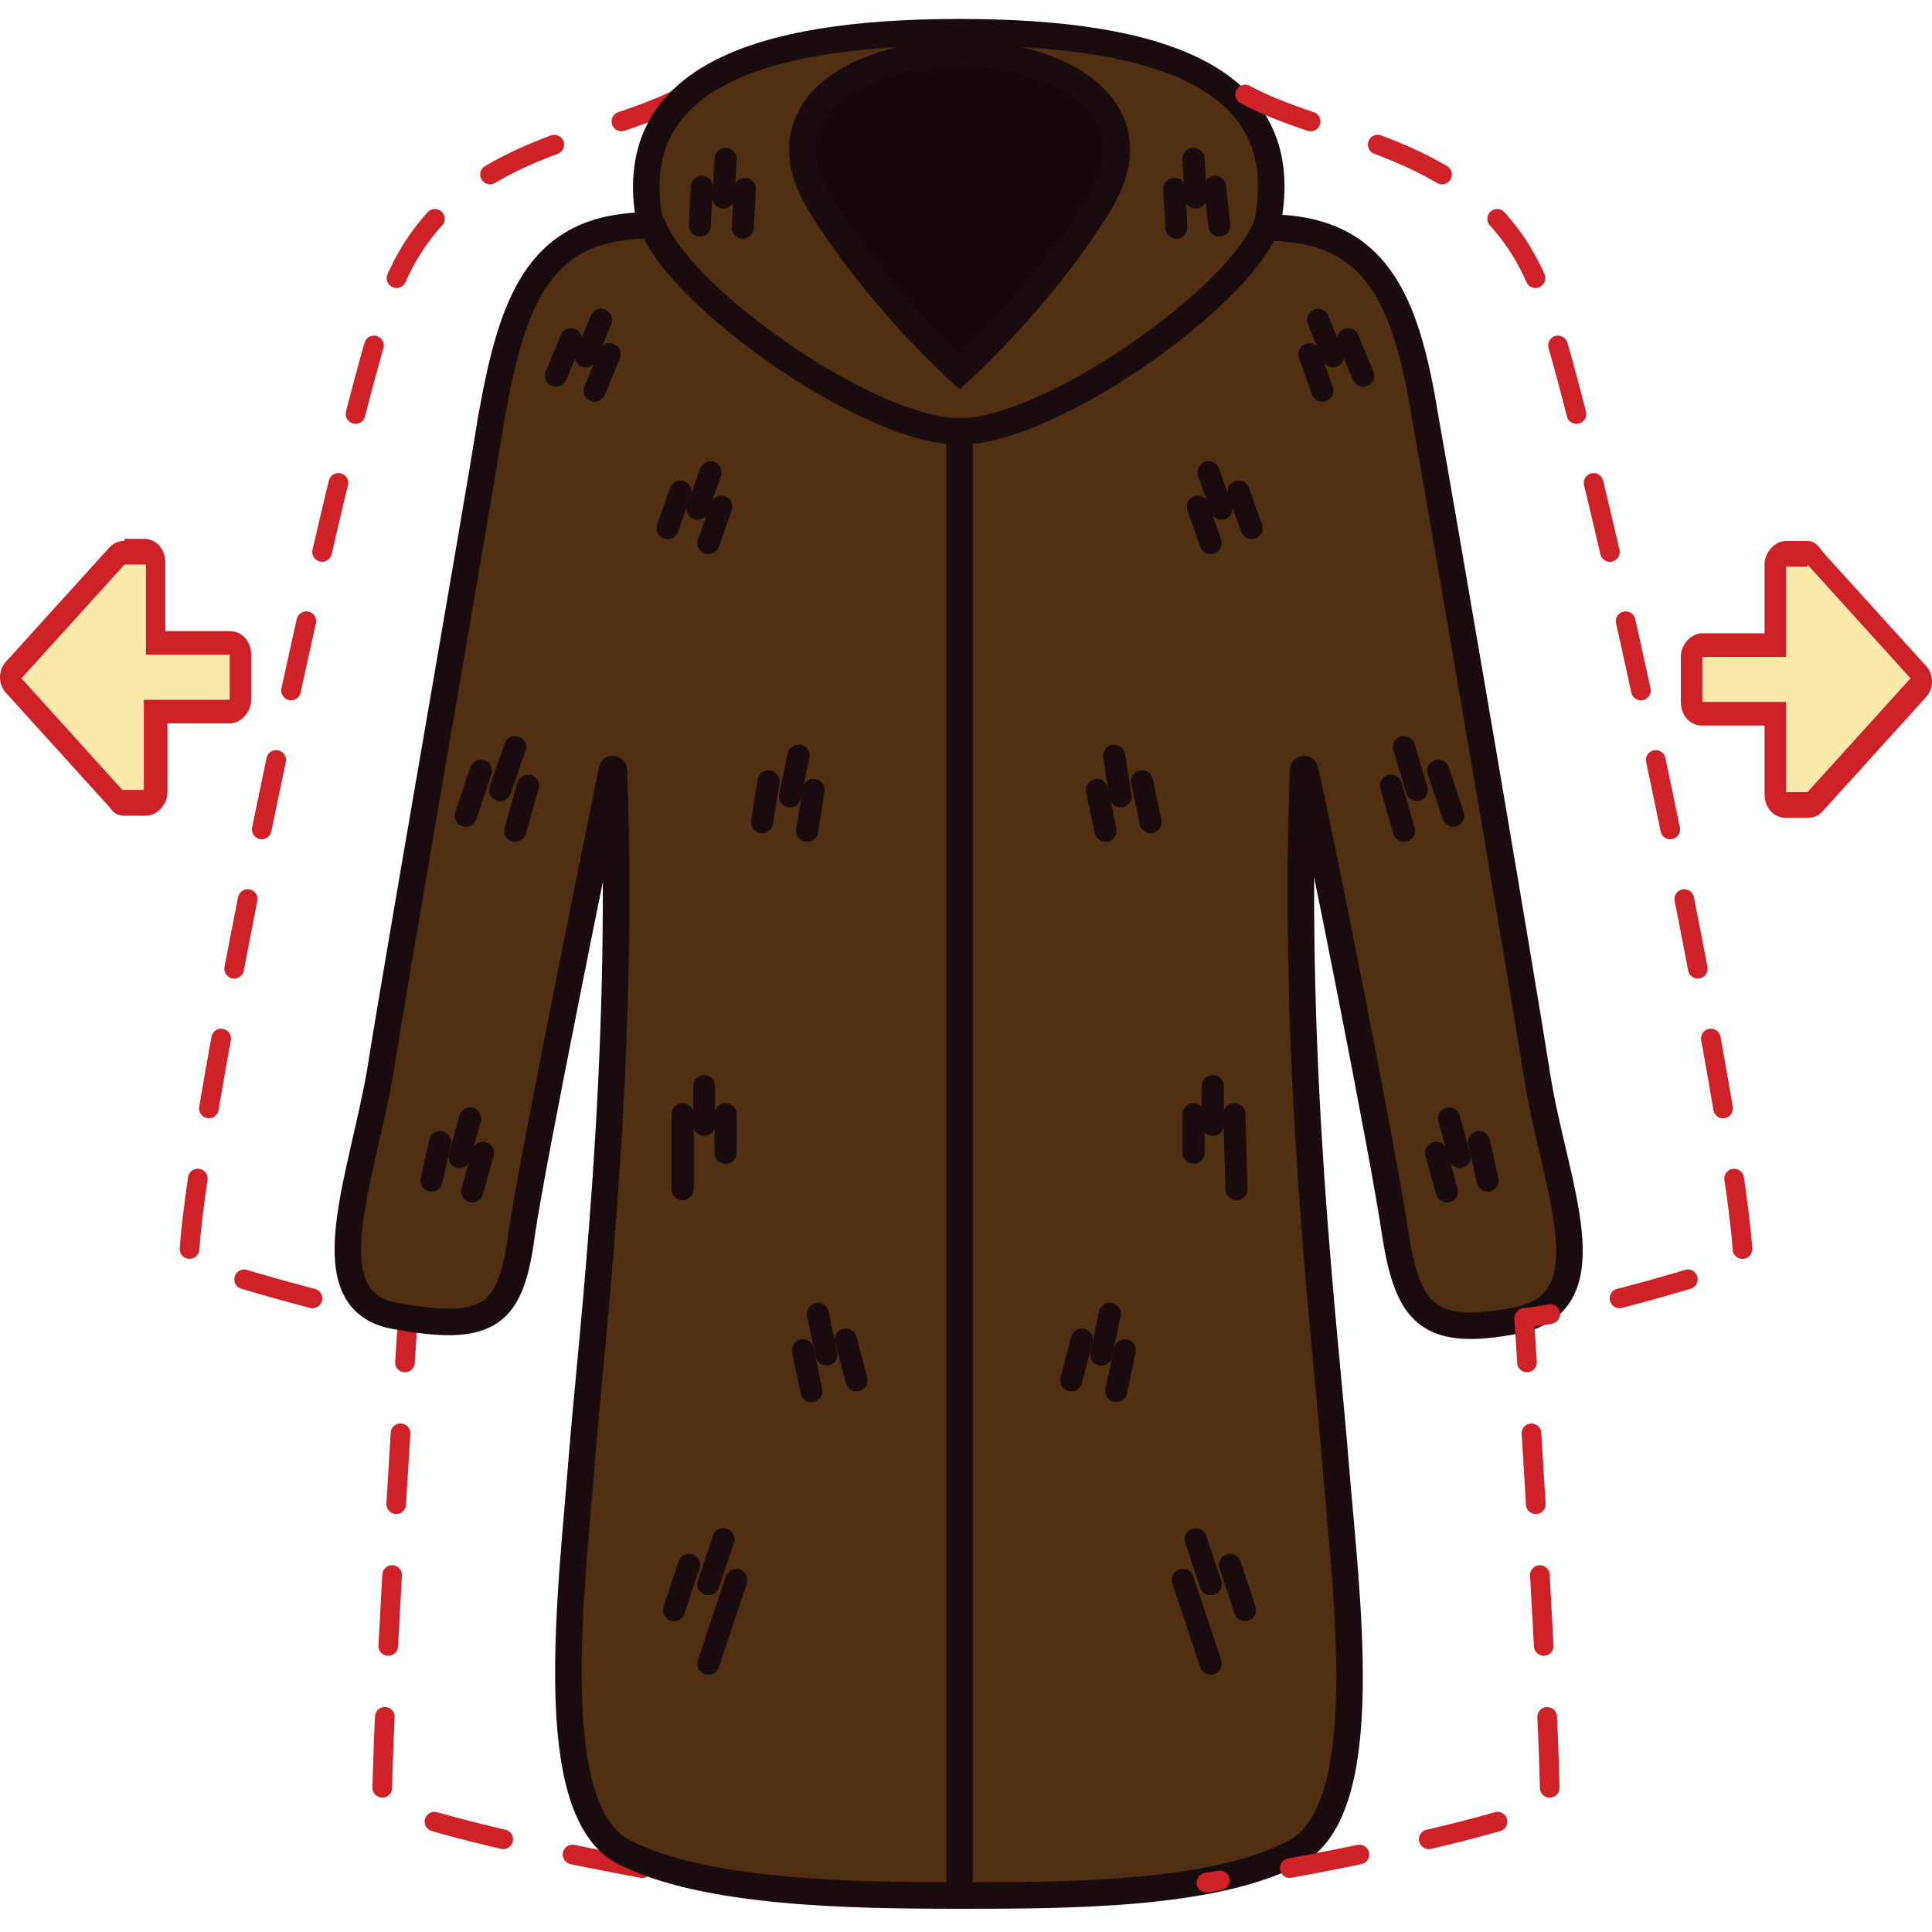 <?xml version="1.0" encoding="utf-8"?>
<!-- Generator: Adobe Illustrator 22.0.1, SVG Export Plug-In . SVG Version: 6.00 Build 0)  -->
<svg version="1.1" id="Слой_1" xmlns="http://www.w3.org/2000/svg" xmlns:xlink="http://www.w3.org/1999/xlink" x="0px" y="0px"
	 viewBox="0 0 90 90" style="enable-background:new 0 0 90 90;" xml:space="preserve">
<style type="text/css">
	.st0{fill:none;stroke:#CE2128;stroke-width:0.844;stroke-linecap:round;stroke-linejoin:round;}
	.st1{fill:none;stroke:#CE2128;stroke-width:0.844;stroke-linecap:round;stroke-linejoin:round;stroke-dasharray:2.971,2.971;}
	
		.st2{fill:none;stroke:#CE2128;stroke-width:0.915;stroke-linecap:round;stroke-linejoin:round;stroke-miterlimit:10;stroke-dasharray:3.307;}
	.st3{fill:#512F13;}
	.st4{fill:#15080A;}
	.st5{fill:none;stroke:#190B0E;stroke-width:1.235;stroke-linecap:round;stroke-miterlimit:10;}
	.st6{fill:none;stroke:#190B0E;stroke-width:1.029;stroke-linecap:round;stroke-miterlimit:10;}
	.st7{fill:#FBE9AC;}
	.st8{fill:#CD2027;}
	
		.st9{fill:none;stroke:#CE2128;stroke-width:0.864;stroke-linecap:round;stroke-linejoin:round;stroke-miterlimit:10;stroke-dasharray:3.123;}
	.st10{fill:#A67C52;}
	.st11{fill:#E4B27F;}
	.st12{fill:#764D25;}
	.st13{fill:#845935;}
	.st14{fill:none;stroke:#553114;stroke-width:0.992;stroke-miterlimit:10;}
	.st15{fill:#705642;stroke:#553114;stroke-width:0.992;stroke-miterlimit:10;}
	.st16{opacity:0.15;fill:#E4B27F;}
	.st17{opacity:0.15;fill:#B2855D;}
	.st18{opacity:0.2;}
	.st19{fill:none;stroke:#553114;stroke-width:0.719;stroke-linecap:round;stroke-miterlimit:10;}
	.st20{fill:none;stroke:#000000;stroke-width:0.636;stroke-linecap:round;stroke-linejoin:round;stroke-miterlimit:10;}
	.st21{fill:#754030;}
	.st22{fill:#915A4C;}
	.st23{fill:#C99A6B;}
	.st24{fill:#824B37;}
	.st25{fill:none;stroke:#919191;stroke-width:0.744;stroke-miterlimit:10;}
	.st26{fill:none;stroke:#919191;stroke-width:0.803;stroke-miterlimit:10;}
	.st27{fill:none;}
	.st28{fill:#919191;}
</style>
<path class="st2" d="M32,4.4c-4.2,2.3-11.4,2.3-13.9,9.5S8.9,53.1,8.8,58.8c0,0,6.7,2.2,10.2,2.6c-0.3,4.5-1.2,18.9-1.2,22.6
	c2,1,9.2,2.6,16,3.7"/>
<path class="st3" d="M44.7,1.5c9.5,0,15.8,2.2,14.3,9.1c5.1,0,6.5,3.3,7.4,8.9c1,5.6,4.4,25.5,5.2,30.6s3,11.8-1,11.8
	c-4,0-5.1-0.5-5.6-4.4c-0.5-3.5-3.5-18.6-4.2-21.6c0-0.1-0.1-0.1-0.1,0c-0.5,13.9,1,25.9,1.5,32.1c0.5,6.3,1.9,16.3-1.9,18.3
	s-10.6,2-15.6,2c-5.1,0-11.8-0.1-15.6-2S26.6,74.4,27.1,68c0.5-6.2,2-18.2,1.5-32.1c0-0.1-0.1-0.1-0.1,0c-0.6,3-3.7,18.1-4.2,21.6
	c-0.5,3.8-1.6,4.4-5.6,4.4s-1.8-6.7-1-11.8c0.8-5.1,4.3-25,5.2-30.6c1-5.6,2.3-8.9,7.4-8.9C28.9,3.7,35.2,1.5,44.7,1.5z"/>
<path class="st4" d="M44.7,2.5c4.8,0,9.2,2.6,6.5,7c-2.7,4.4-6.5,7.8-6.5,7.8s-3.8-3.4-6.5-7.8S39.9,2.5,44.7,2.5z"/>
<path class="st5" d="M44.7,2.5c4.8,0,9.2,2.6,6.5,7c-2.7,4.4-6.5,7.8-6.5,7.8s-3.8-3.4-6.5-7.8S39.9,2.5,44.7,2.5z"/>
<g>
	<line class="st6" x1="20.1" y1="55" x2="20.5" y2="53.2"/>
	<line class="st6" x1="22" y1="55.5" x2="22.5" y2="53.7"/>
	<line class="st6" x1="21.4" y1="53.9" x2="21.9" y2="52.1"/>
</g>
<g>
	<line class="st6" x1="21.7" y1="38" x2="22.4" y2="35.9"/>
	<line class="st6" x1="24" y1="38.7" x2="24.6" y2="36.6"/>
	<line class="st6" x1="23.3" y1="36.8" x2="24" y2="34.8"/>
</g>
<g>
	<line class="st6" x1="31.4" y1="75" x2="32.1" y2="72.9"/>
	<line class="st6" x1="33" y1="77.5" x2="34.3" y2="73.6"/>
	<line class="st6" x1="33" y1="73.8" x2="33.7" y2="71.7"/>
</g>
<g>
	<line class="st6" x1="31.1" y1="24.6" x2="31.7" y2="22.9"/>
	<line class="st6" x1="33" y1="25.3" x2="33.6" y2="23.6"/>
	<line class="st6" x1="32.5" y1="23.7" x2="33.1" y2="22"/>
</g>
<g>
	<line class="st6" x1="32.6" y1="10.5" x2="32.7" y2="8.7"/>
	<line class="st6" x1="34.6" y1="10.6" x2="34.7" y2="8.8"/>
	<line class="st6" x1="33.7" y1="9.2" x2="33.8" y2="7.4"/>
</g>
<g>
	<line class="st6" x1="25.9" y1="17.5" x2="26.6" y2="15.8"/>
	<line class="st6" x1="27.7" y1="18.2" x2="28.4" y2="16.5"/>
	<line class="st6" x1="27.3" y1="16.6" x2="28" y2="14.9"/>
</g>
<g>
	<line class="st6" x1="35.5" y1="38.3" x2="35.8" y2="36.4"/>
	<line class="st6" x1="37.6" y1="38.7" x2="37.9" y2="36.8"/>
	<line class="st6" x1="36.8" y1="37.1" x2="37.2" y2="35.2"/>
</g>
<g>
	<line class="st6" x1="31.8" y1="55.4" x2="31.8" y2="51.9"/>
	<line class="st6" x1="33.8" y1="53.7" x2="33.8" y2="51.9"/>
	<line class="st6" x1="32.8" y1="52.4" x2="32.8" y2="50.6"/>
</g>
<g>
	<line class="st6" x1="69.3" y1="55" x2="68.9" y2="53.2"/>
	<line class="st6" x1="67.4" y1="55.5" x2="66.9" y2="53.7"/>
	<line class="st6" x1="68" y1="53.9" x2="67.5" y2="52.1"/>
</g>
<g>
	<line class="st6" x1="67.7" y1="38" x2="67" y2="35.9"/>
	<line class="st6" x1="65.4" y1="38.7" x2="64.8" y2="36.6"/>
	<line class="st6" x1="66" y1="36.8" x2="65.4" y2="34.8"/>
</g>
<g>
	<line class="st6" x1="58" y1="75" x2="57.3" y2="72.9"/>
	<line class="st6" x1="56.4" y1="77.5" x2="55.1" y2="73.6"/>
	<line class="st6" x1="56.4" y1="73.8" x2="55.7" y2="71.7"/>
</g>
<g>
	<line class="st6" x1="58.3" y1="24.6" x2="57.7" y2="22.9"/>
	<line class="st6" x1="56.4" y1="25.3" x2="55.8" y2="23.6"/>
	<line class="st6" x1="56.9" y1="23.7" x2="56.3" y2="22"/>
</g>
<g>
	<line class="st6" x1="56.8" y1="10.5" x2="56.6" y2="8.7"/>
	<line class="st6" x1="54.8" y1="10.6" x2="54.7" y2="8.8"/>
	<line class="st6" x1="55.7" y1="9.2" x2="55.6" y2="7.4"/>
</g>
<g>
	<line class="st6" x1="63.5" y1="17.5" x2="62.8" y2="15.8"/>
	<line class="st6" x1="61.6" y1="18.2" x2="61" y2="16.5"/>
	<line class="st6" x1="62.1" y1="16.6" x2="61.4" y2="14.9"/>
</g>
<g>
	<line class="st6" x1="53.6" y1="38.3" x2="53.2" y2="36.4"/>
	<line class="st6" x1="51.5" y1="38.7" x2="51.1" y2="36.8"/>
	<line class="st6" x1="52.2" y1="37.1" x2="51.9" y2="35.2"/>
</g>
<g>
	<line class="st6" x1="52" y1="64.8" x2="52.4" y2="62.9"/>
	<line class="st6" x1="49.9" y1="64.3" x2="50.4" y2="62.4"/>
	<line class="st6" x1="51.3" y1="63.1" x2="51.7" y2="61.2"/>
</g>
<g>
	<line class="st6" x1="37.8" y1="64.8" x2="37.4" y2="62.9"/>
	<line class="st6" x1="39.9" y1="64.3" x2="39.4" y2="62.4"/>
	<line class="st6" x1="38.5" y1="63.1" x2="38.1" y2="61.2"/>
</g>
<g>
	<line class="st6" x1="57.6" y1="55.4" x2="57.5" y2="51.9"/>
	<line class="st6" x1="55.6" y1="53.7" x2="55.6" y2="51.9"/>
	<line class="st6" x1="56.5" y1="52.4" x2="56.5" y2="50.6"/>
</g>
<path class="st5" d="M30.4,10.5c1.3,3.4,10.1,9.6,14.3,9.6"/>
<path class="st5" d="M59,10.5c-1.3,3.4-10.1,9.6-14.3,9.6"/>
<path class="st5" d="M44.7,1.5c9.5,0,15.8,2.2,14.3,9.1c5.1,0,6.5,3.3,7.4,8.9c1,5.6,4.4,25.5,5.2,30.6s3.4,10.5-0.9,11.4
	c-4.1,0.8-5.1-0.2-5.7-4c-0.5-3.5-3.5-18.6-4.2-21.6c0-0.1-0.1-0.1-0.1,0c-0.5,13.9,1,25.9,1.5,32.1c0.5,6.3,1.9,16.3-1.9,18.3
	s-10.6,2-15.6,2c-5.1,0-11.8-0.1-15.6-2S26.6,74.4,27.1,68c0.5-6.2,2-18.2,1.5-32.1c0-0.1-0.1-0.1-0.1,0c-0.6,3-3.7,18.1-4.2,21.6
	c-0.5,3.8-1.5,4.6-5.9,3.8c-3.9-0.7-1.6-6.2-0.7-11.3c0.8-5.1,4.3-25,5.2-30.6c1-5.6,2.3-8.9,7.4-8.9C28.9,3.7,35.2,1.5,44.7,1.5z"
	/>
<line class="st5" x1="44.7" y1="20.1" x2="44.7" y2="88.3"/>
<g>
	<g>
		<path class="st7" d="M5.8,37.5c-0.1,0-0.3-0.1-0.3-0.2L0.6,32c-0.2-0.2-0.2-0.5,0-0.8l4.8-5.3c0.1-0.1,0.2-0.2,0.3-0.2h1
			c0.3,0,0.5,0.2,0.5,0.5V30h3.4c0.3,0,0.5,0.2,0.5,0.5v2.1c0,0.3-0.2,0.5-0.5,0.5H7.2v3.7c0,0.3-0.2,0.5-0.5,0.5H5.8z"/>
		<path class="st8" d="M5.8,26.3h1v4.2h3.9v2.1H6.7v4.2h-1L1,31.6L5.8,26.3 M5.8,25.2c-0.3,0-0.5,0.1-0.7,0.3l-4.8,5.3
			c-0.4,0.4-0.4,1.1,0,1.5l4.8,5.3C5.3,37.9,5.5,38,5.8,38h1c0.5,0,1-0.5,1-1.1v-3.2h2.9c0.5,0,1-0.5,1-1.1v-2.1
			c0-0.6-0.4-1.1-1-1.1H7.7v-3.2c0-0.6-0.4-1.1-1-1.1H5.8L5.8,25.2z"/>
	</g>
</g>
<path class="st2" d="M58,4.4c4.2,2.3,11.4,2.3,13.9,9.5s9.2,39.2,9.3,44.9c0,0-6.7,2.2-10.2,2.6c0.3,4.5,1.2,18.9,1.2,22.6
	c-2,1-9.2,2.6-16,3.7"/>
<g>
	<g>
		<path class="st7" d="M84.2,37.5c0.1,0,0.3-0.1,0.3-0.2l4.8-5.3c0.2-0.2,0.2-0.5,0-0.8l-4.8-5.3c-0.1-0.1-0.2-0.2-0.3-0.2h-1
			c-0.3,0-0.5,0.2-0.5,0.5V30h-3.4c-0.3,0-0.5,0.2-0.5,0.5v2.1c0,0.3,0.2,0.5,0.5,0.5h3.4v3.7c0,0.3,0.2,0.5,0.5,0.5H84.2z"/>
		<path class="st8" d="M84.2,26.3l4.8,5.3l-4.8,5.3h-1v-4.2h-3.9v-2.1h3.9v-4.2H84.2 M84.2,25.2h-1c-0.5,0-1,0.5-1,1.1v3.2h-2.9
			c-0.5,0-1,0.5-1,1.1v2.1c0,0.6,0.4,1.1,1,1.1h2.9v3.2c0,0.6,0.4,1.1,1,1.1h1c0.3,0,0.5-0.1,0.7-0.3l4.8-5.3c0.4-0.4,0.4-1.1,0-1.5
			l-4.8-5.3C84.7,25.4,84.5,25.2,84.2,25.2L84.2,25.2z"/>
	</g>
</g>
</svg>
